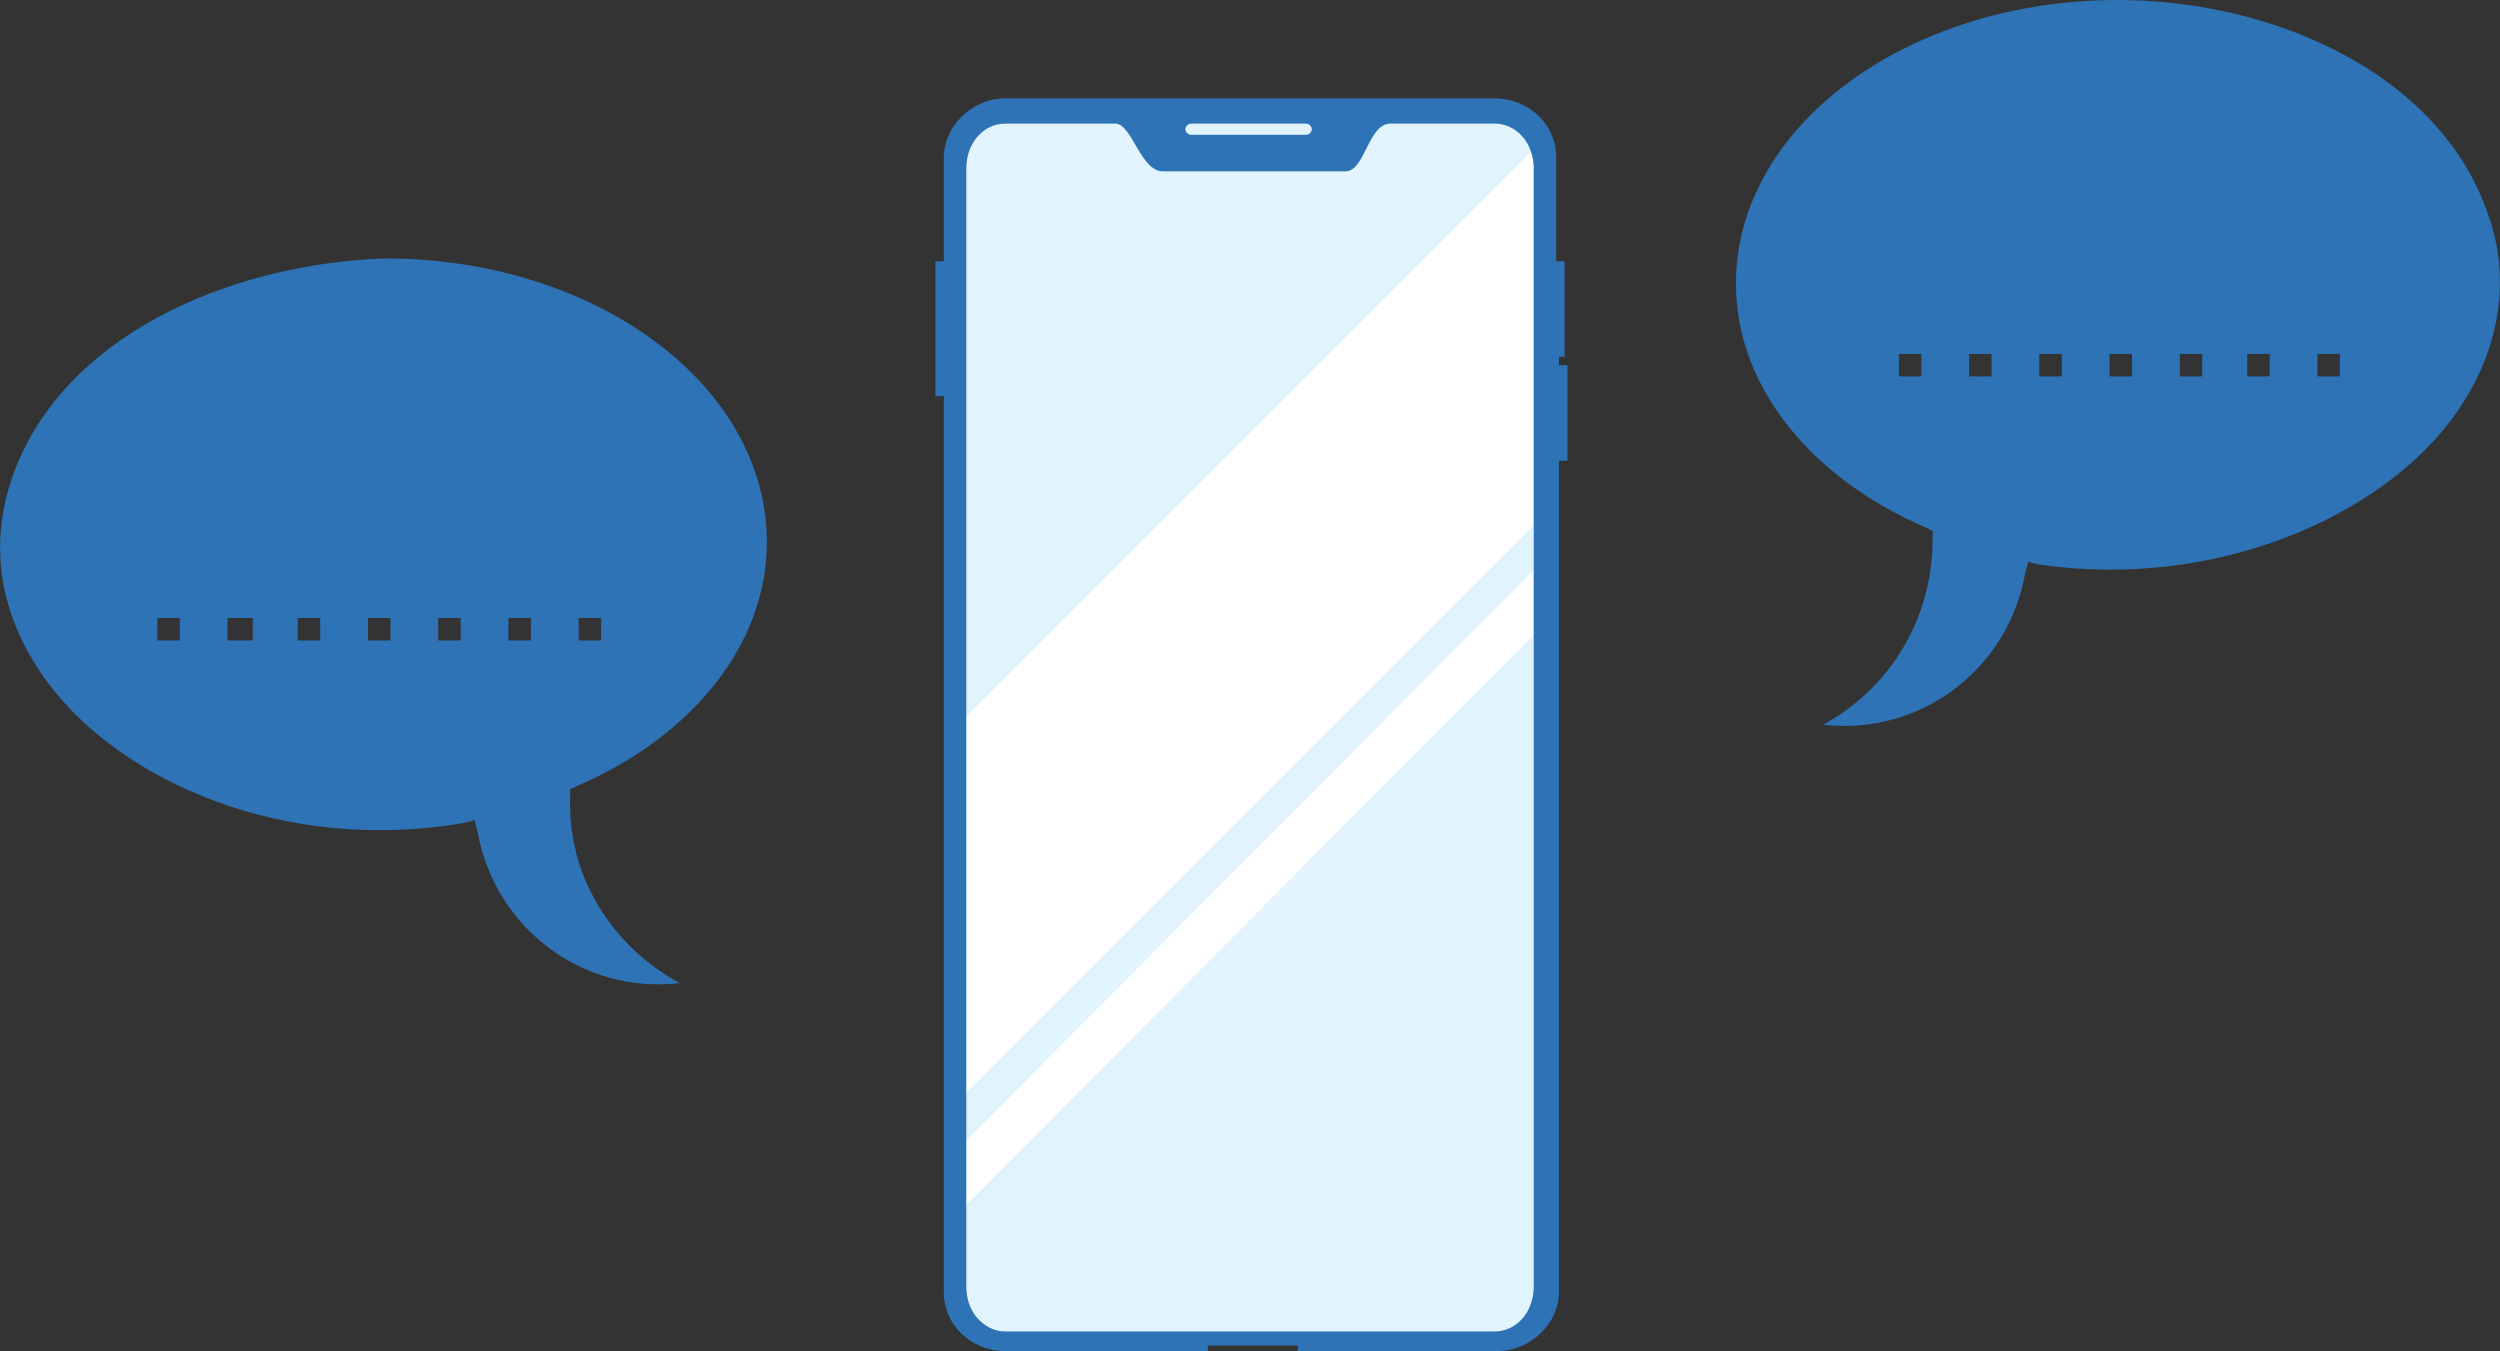 <?xml version="1.0" encoding="utf-8"?>
<!-- Generator: Adobe Illustrator 26.4.1, SVG Export Plug-In . SVG Version: 6.00 Build 0)  -->
<svg version="1.1" id="レイヤー_1" xmlns="http://www.w3.org/2000/svg" xmlns:xlink="http://www.w3.org/1999/xlink" x="0px"
	 y="0px" viewBox="0 0 89 48.1" style="enable-background:new 0 0 89 48.1;" xml:space="preserve">
<rect x="0" y="0" width="89" height="48.1" fill="#333333" stroke="none"/>
<style type="text/css">
	.st0{fill:#2D73B6;}
	.st1{fill:#E1F3FC;}
	.st2{fill:#FFFFFF;}
</style>
<g>
	<path class="st0" d="M87.3,14.9c1.7-2.3,2.1-4.9,1.3-7.2C86.9,2.6,80.9,0,75.4,0c-7.5,0-13.6,4.5-13.6,10.1c0,3.6,2.6,6.9,6.8,8.7
		l0.2,0.1l0,0.3c0,2.8-1.5,5.3-3.9,6.6c3.5,0.4,6.6-2,7.2-5.4l0.1-0.4l0.4,0.1C78.9,21,84.7,18.4,87.3,14.9z M68.4,13.4h-0.8v-0.8
		h0.8V13.4z M70.9,13.4h-0.8v-0.8h0.8V13.4z M73.4,13.4h-0.8v-0.8h0.8V13.4z M75.9,13.4h-0.8v-0.8h0.8V13.4z M78.4,13.4h-0.8v-0.8
		h0.8V13.4z M80.9,13.4H80v-0.8h0.8V13.4z M83.3,13.4h-0.8v-0.8h0.8V13.4z"/>
	<path class="st0" d="M16.5,29.3l0.4-0.1l0.1,0.4c0.6,3.4,3.7,5.8,7.2,5.4c-2.4-1.3-4-3.8-3.9-6.6l0-0.3l0.2-0.1
		c4.2-1.8,6.8-5.1,6.8-8.7c0-5.6-6.1-10.1-13.6-10.1C8.1,9.4,2.1,12,0.4,17.1C-0.4,19.5,0,22,1.7,24.3C4.3,27.8,10.1,30.4,16.5,29.3
		z M20.6,22h0.8v0.8h-0.8V22z M18.1,22h0.8v0.8h-0.8V22z M15.6,22h0.8v0.8h-0.8V22z M13.1,22h0.8v0.8h-0.8V22z M10.6,22h0.8v0.8
		h-0.8V22z M8.1,22H9v0.8H8.1V22z M5.6,22h0.8v0.8H5.6V22z"/>
	<g>
		<path class="st1" d="M53.1,47.5h-17c-1,0-1.8-0.8-1.8-1.8V5.9c0-1,0.8-1.8,1.8-1.8h17c1,0,1.8,0.8,1.8,1.8v39.8
			C54.9,46.7,54.1,47.5,53.1,47.5z"/>
		<polygon class="st2" points="34.2,39.1 54.8,18.5 54.8,5.1 34.2,25.7 		"/>
		<polygon class="st2" points="34.2,43.1 54.8,22.4 54.8,20.1 34.2,40.8 		"/>
		<path class="st0" d="M55.7,12.8V9.3h-0.3V5.6c0-1.2-1-2.1-2.2-2.1H35.8c-1.2,0-2.2,1-2.2,2.1v3.7h-0.3v4.8h0.3V46
			c0,1.2,1,2.1,2.2,2.1H43v-0.2h3.2v0.2h7.1c1.2,0,2.2-1,2.2-2.1V16.4h0.3V13h-0.3v-0.3H55.7z M42.4,4.4h4.1c0.1,0,0.2,0.1,0.2,0.2
			s-0.1,0.2-0.2,0.2h-4.1c-0.1,0-0.2-0.1-0.2-0.2S42.3,4.4,42.4,4.4z M54.6,45.8c0,0.9-0.6,1.6-1.4,1.6H35.8c-0.8,0-1.4-0.7-1.4-1.6
			V6c0-0.9,0.6-1.6,1.4-1.6c0,0,3.3,0,3.9,0s0.9,1.7,1.7,1.7c0.7,0,5.8,0,6.5,0c0.7,0,0.8-1.7,1.6-1.7s3.7,0,3.7,0
			c0.8,0,1.4,0.7,1.4,1.6V45.8z"/>
	</g>
</g>
</svg>
